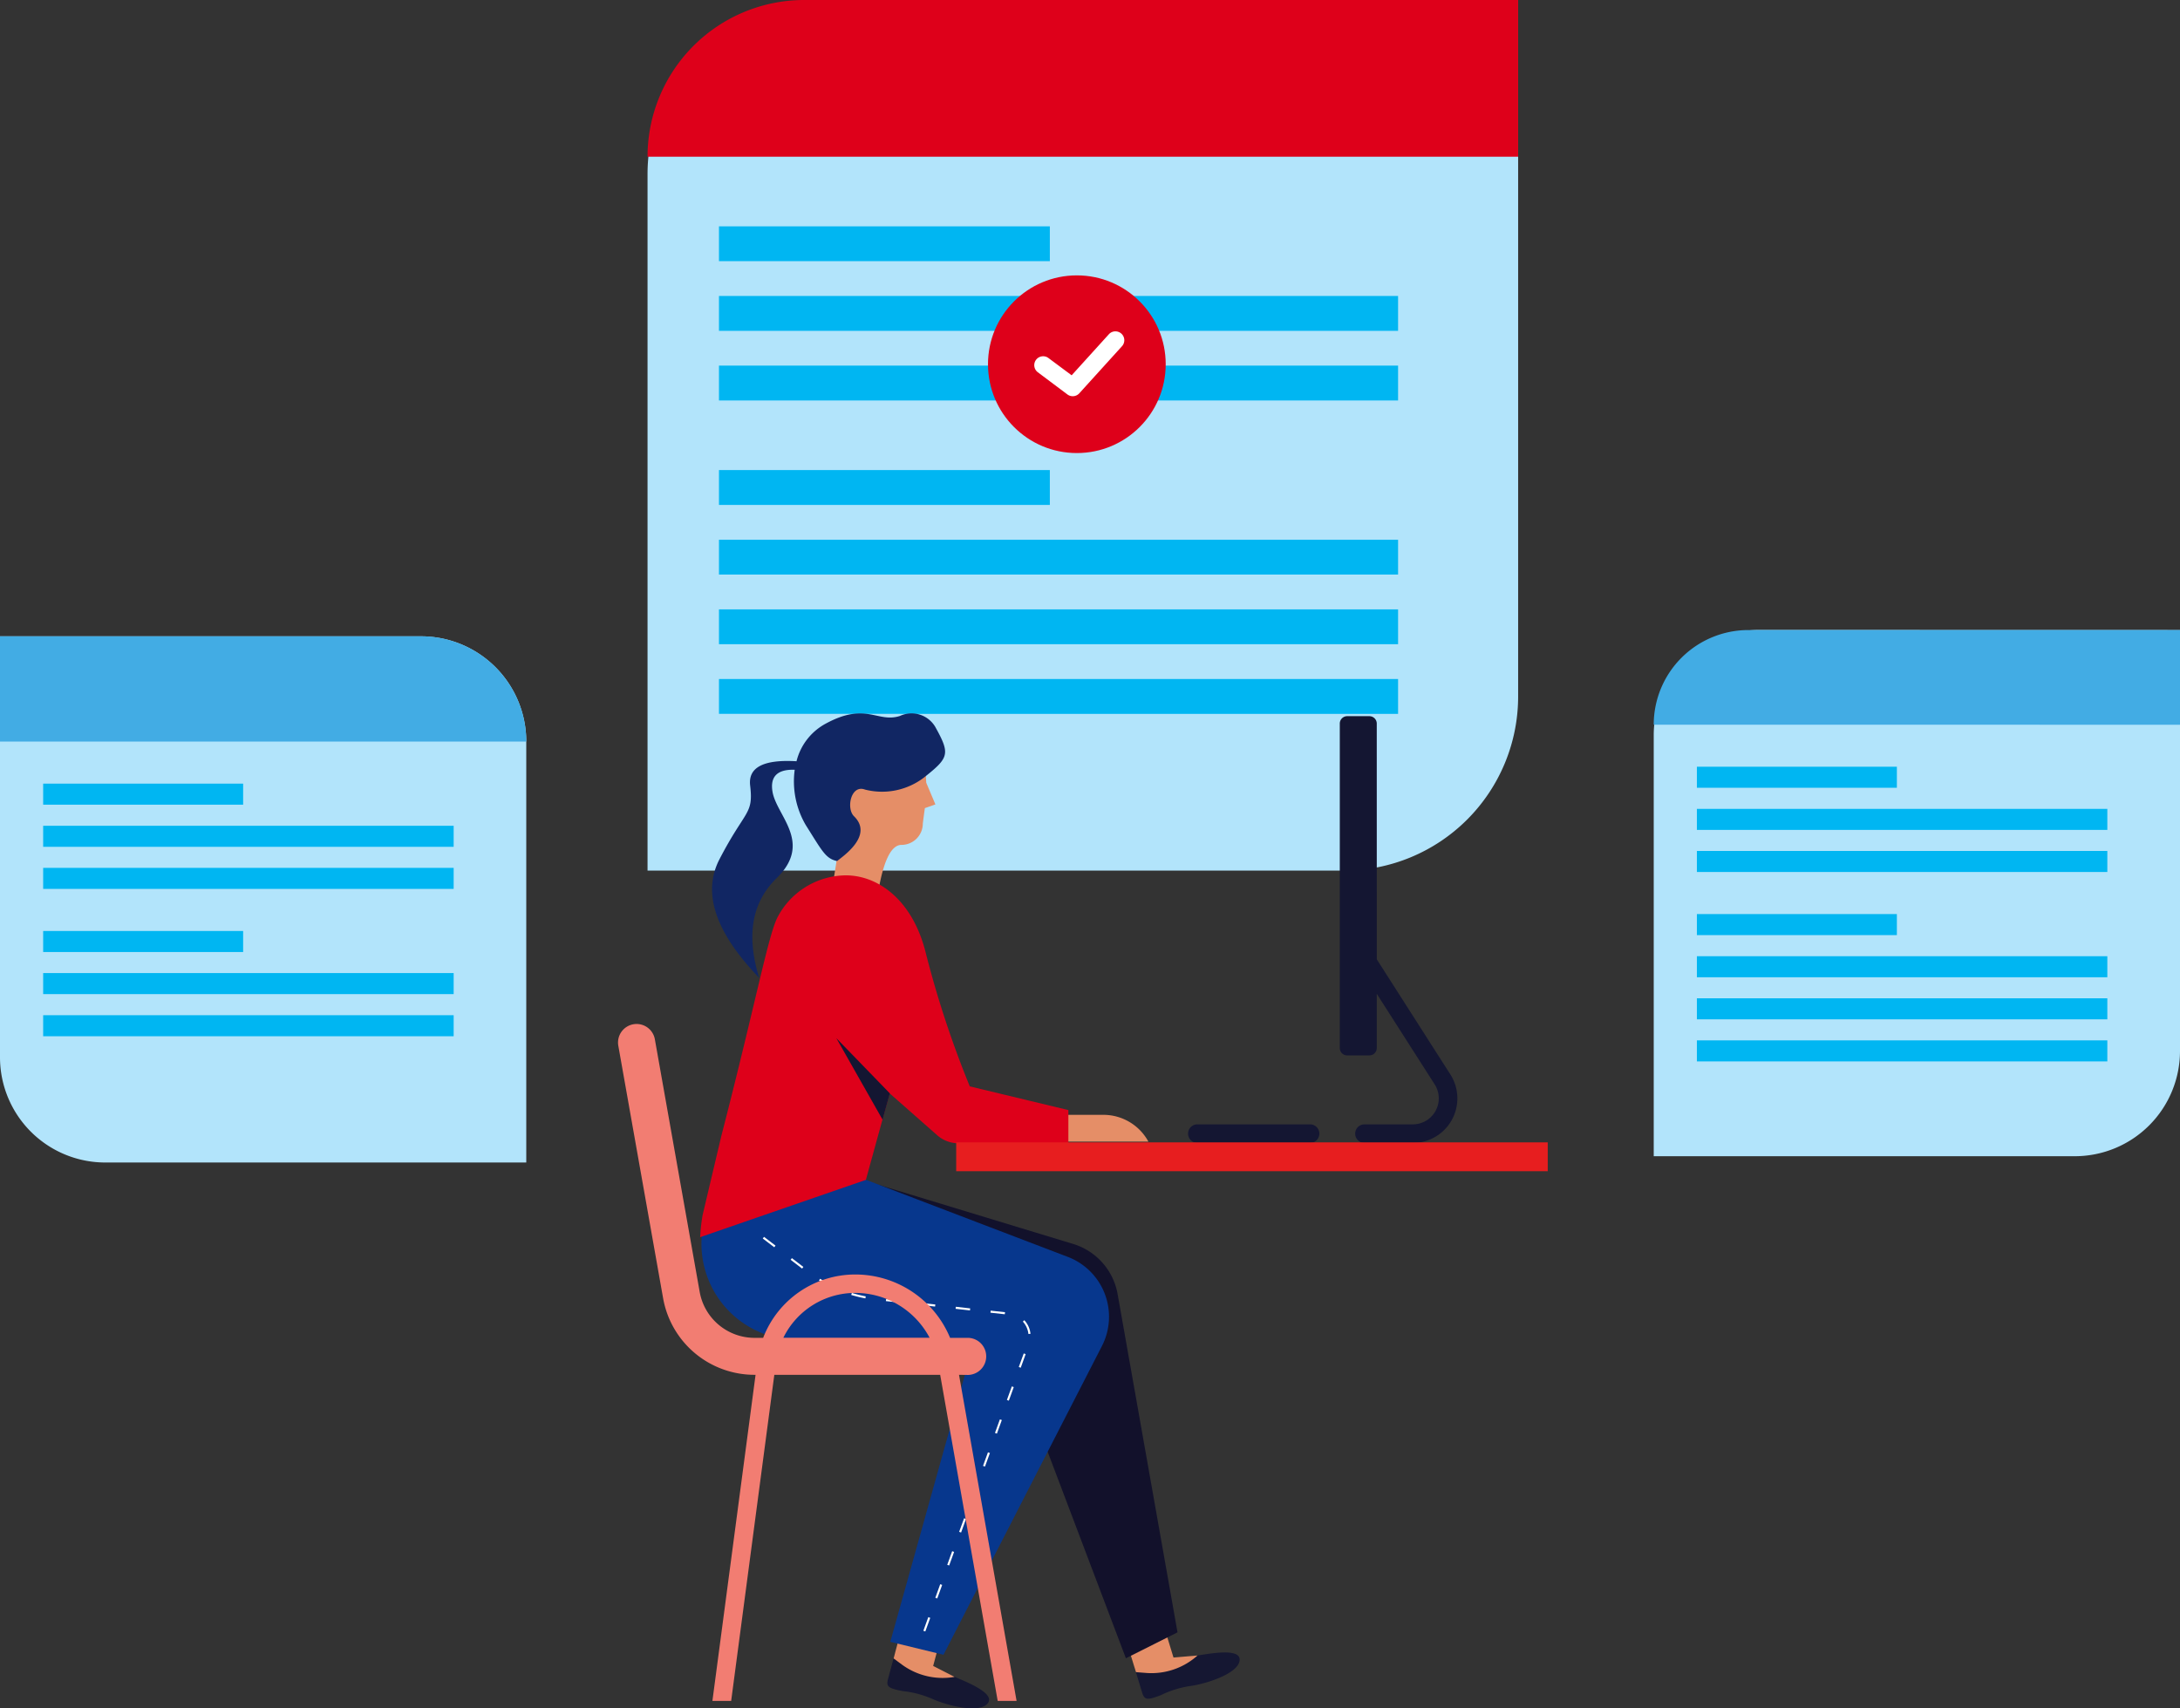 <svg xmlns="http://www.w3.org/2000/svg" xmlns:xlink="http://www.w3.org/1999/xlink" width="88.447" height="69.32" viewBox="0 0 88.447 69.32">
  <rect x="0" y="0" width="88.447" height="69.32" fill="#333333" stroke="none"/>
  <defs>
    <linearGradient id="linear-gradient" x1="-7.646" y1="-5.638" x2="-7.646" y2="-5.64" gradientUnits="objectBoundingBox">
      <stop offset="0" stop-color="#b2e4fb"/>
      <stop offset="1" stop-color="#e5f5fc"/>
    </linearGradient>
    <linearGradient id="linear-gradient-2" x1="-9.925" y1="-10.565" x2="-9.925" y2="-10.571" gradientUnits="objectBoundingBox">
      <stop offset="0" stop-color="#00b6f2"/>
      <stop offset="0.069" stop-color="#19bbf0"/>
      <stop offset="0.172" stop-color="#39c2ee"/>
      <stop offset="0.284" stop-color="#53c7ed"/>
      <stop offset="0.407" stop-color="#67cbec"/>
      <stop offset="0.546" stop-color="#76ceeb"/>
      <stop offset="0.715" stop-color="#7ed0eb"/>
      <stop offset="1" stop-color="#81d1eb"/>
    </linearGradient>
    <linearGradient id="linear-gradient-3" x1="-7.646" y1="-32.463" x2="-7.646" y2="-32.474" gradientUnits="objectBoundingBox">
      <stop offset="0" stop-color="#de001a"/>
      <stop offset="0.179" stop-color="#e61a36"/>
      <stop offset="0.76" stop-color="#bb0016"/>
      <stop offset="0.992" stop-color="#bb0016"/>
      <stop offset="1" stop-color="#bb0016"/>
    </linearGradient>
    <linearGradient id="linear-gradient-4" x1="-11.376" y1="-10.574" x2="-11.376" y2="-10.575" xlink:href="#linear-gradient"/>
    <linearGradient id="linear-gradient-5" x1="-14.702" y1="-22.785" x2="-14.702" y2="-22.791" xlink:href="#linear-gradient-2"/>
    <linearGradient id="linear-gradient-6" x1="-11.376" y1="-55.049" x2="-11.376" y2="-55.059" gradientUnits="objectBoundingBox">
      <stop offset="0" stop-color="#42ace4"/>
      <stop offset="1" stop-color="#0871ba"/>
    </linearGradient>
    <linearGradient id="linear-gradient-7" x1="-39.664" y1="-29.763" x2="-39.664" y2="-29.768" xlink:href="#linear-gradient-3"/>
    <linearGradient id="linear-gradient-8" x1="-14.559" y1="-10.529" x2="-14.559" y2="-10.531" xlink:href="#linear-gradient"/>
    <linearGradient id="linear-gradient-9" x1="-18.797" y1="-19.324" x2="-18.797" y2="-19.329" xlink:href="#linear-gradient-2"/>
    <linearGradient id="linear-gradient-10" x1="-14.559" y1="-60.454" x2="-14.559" y2="-60.465" xlink:href="#linear-gradient-6"/>
    <linearGradient id="linear-gradient-11" x1="-16.361" y1="-11.855" x2="-16.361" y2="-11.865" gradientUnits="objectBoundingBox">
      <stop offset="0" stop-color="#07378d"/>
      <stop offset="1" stop-color="#2959a5"/>
    </linearGradient>
    <linearGradient id="linear-gradient-12" x1="-16.505" y1="-8.773" x2="-16.505" y2="-8.776" gradientUnits="objectBoundingBox">
      <stop offset="0" stop-color="#f27d72"/>
      <stop offset="1" stop-color="#eb4f5b"/>
    </linearGradient>
    <linearGradient id="linear-gradient-13" x1="-28.614" y1="-21.687" x2="-28.614" y2="-21.695" gradientUnits="objectBoundingBox">
      <stop offset="0" stop-color="#112663"/>
      <stop offset="1" stop-color="#0c0d2c"/>
    </linearGradient>
    <linearGradient id="linear-gradient-14" x1="-18.103" y1="-16.15" x2="-18.103" y2="-16.156" xlink:href="#linear-gradient-3"/>
  </defs>
  <g id="Group_3801" data-name="Group 3801" transform="translate(-145.28 -489.629)">
    <g id="Group_79" data-name="Group 79" transform="translate(171.552 489.629)">
      <path id="Path_1802" data-name="Path 1802" d="M288.8,569.364v28.261a7.065,7.065,0,0,1-7.065,7.065H253.478V576.429a7.065,7.065,0,0,1,7.066-7.065Z" transform="translate(-253.478 -569.364)" fill="url(#linear-gradient)"/>
      <path id="Path_1803" data-name="Path 1803" d="M255.6,576.088h13.424V577.5H255.6Zm0,9.891h13.424v1.414H255.6Zm0-7.065h27.553v1.414H255.6Zm0,9.891h27.553v1.414H255.6Zm0-7.065h27.553v1.414H255.6Zm0,9.891h27.553v1.414H255.6Zm0,2.826h27.553v1.414H255.6Z" transform="translate(-252.702 -566.904)" fill="url(#linear-gradient-2)"/>
      <path id="Path_1804" data-name="Path 1804" d="M288.8,569.364v6.358H253.478a6.358,6.358,0,0,1,6.358-6.358Z" transform="translate(-253.478 -569.364)" fill="url(#linear-gradient-3)"/>
    </g>
    <path id="Path_1805" data-name="Path 1805" d="M234.244,588.285h17.081a4.271,4.271,0,0,1,4.271,4.271v17.081H238.515a4.271,4.271,0,0,1-4.271-4.271Z" transform="translate(-88.964 -72.836)" fill="url(#linear-gradient-4)"/>
    <path id="Path_1806" data-name="Path 1806" d="M235.526,592.662h8.114v.854h-8.114Zm0,5.979h8.114v.854h-8.114Zm0-4.27h16.655v.854H235.526Zm0,5.977h16.655v.855H235.526Zm0-4.27h16.655v.854H235.526Zm0,5.979h16.655v.854H235.526Z" transform="translate(-88.495 -71.234)" fill="url(#linear-gradient-5)"/>
    <path id="Path_1807" data-name="Path 1807" d="M234.244,588.285h17.081a4.271,4.271,0,0,1,4.271,4.271H234.244Z" transform="translate(-88.964 -72.836)" fill="url(#linear-gradient-6)"/>
    <g id="Group_80" data-name="Group 80" transform="translate(185.365 500.803)">
      <ellipse id="Ellipse_11" data-name="Ellipse 11" cx="3.605" cy="3.605" rx="3.605" ry="3.605" fill="url(#linear-gradient-7)"/>
      <path id="Path_1808" data-name="Path 1808" d="M267.992,579.324a.36.36,0,1,1,.534.484l-1.732,1.911a.36.36,0,0,1-.484.046l-1.2-.9a.36.36,0,1,1,.433-.576l.94.7Z" transform="translate(-263.089 -576.934)" fill="#fff"/>
    </g>
    <g id="Group_81" data-name="Group 81" transform="translate(212.375 515.191)">
      <path id="Path_1809" data-name="Path 1809" d="M304.717,588.1v17.081a4.271,4.271,0,0,1-4.27,4.27H283.365V592.366a4.27,4.27,0,0,1,4.271-4.27Z" transform="translate(-283.365 -588.096)" fill="url(#linear-gradient-8)"/>
      <path id="Path_1810" data-name="Path 1810" d="M284.647,592.16h8.114v.854h-8.114Zm0,5.979h8.114v.854h-8.114Zm0-4.271H301.3v.855H284.647Zm0,5.979H301.3v.854H284.647Zm0-4.27H301.3v.854H284.647Zm0,5.979H301.3v.854H284.647Zm0,1.707H301.3v.854H284.647Z" transform="translate(-282.896 -586.609)" fill="url(#linear-gradient-9)"/>
      <path id="Path_1811" data-name="Path 1811" d="M304.717,588.1v3.842H283.365a3.843,3.843,0,0,1,3.844-3.842Z" transform="translate(-283.365 -588.096)" fill="url(#linear-gradient-10)"/>
    </g>
    <g id="Group_82" data-name="Group 82" transform="translate(170.354 518.578)">
      <path id="Path_1812" data-name="Path 1812" d="M269.38,619.035a3.246,3.246,0,0,1,1.283-.466c.769-.126,1.666-.213,1.531.285s-1.328.881-1.951.973a4.076,4.076,0,0,0-1.231.376c-.556.212-.667.208-.765-.115l-.273-.9c-.055-.178-.075-.34.384-.317A5.717,5.717,0,0,1,269.38,619.035Z" transform="translate(-246.986 -580.367)" fill="#151732"/>
      <path id="Path_1813" data-name="Path 1813" d="M267.6,617.927l1.559-.477.49,1.6.974-.082a2.794,2.794,0,0,1-2.078.708l-.419-.033Z" transform="translate(-247.112 -580.74)" fill="#e58e67"/>
      <path id="Path_1814" data-name="Path 1814" d="M270.552,623.844l-4.632-12.228-6.063-7.185,8.553,2.6a2.6,2.6,0,0,1,1.806,2.036l2.43,13.725Z" transform="translate(-249.946 -585.504)" fill="#12112b"/>
      <path id="Path_1815" data-name="Path 1815" d="M265.7,602.5h2.175a2.077,2.077,0,0,1,1.8,1.087h-4.927Z" transform="translate(-248.156 -586.211)" fill="#e58e67"/>
      <path id="Path_1816" data-name="Path 1816" d="M262.148,619.256a3.246,3.246,0,0,1,1.336.284c.718.3,1.524.7,1.147,1.053s-1.594.044-2.17-.209a4.117,4.117,0,0,0-1.243-.333c-.583-.115-.675-.178-.587-.5l.243-.906c.048-.179.116-.328.493-.064A5.59,5.59,0,0,1,262.148,619.256Z" transform="translate(-249.673 -580.38)" fill="#151732"/>
      <path id="Path_1817" data-name="Path 1817" d="M261.252,617.376l1.574.422-.434,1.621.87.445a2.794,2.794,0,0,1-2.138-.5l-.337-.25Z" transform="translate(-249.606 -580.768)" fill="#e58e67"/>
      <path id="Path_1818" data-name="Path 1818" d="M261.757,604.828l8.183,3.125a2.6,2.6,0,0,1,1.388,3.62L264.9,624.1l-2.158-.525,3.422-12.251h-7.178a3.9,3.9,0,0,1-3.8-4.8l.751-3.181Z" transform="translate(-251.695 -585.902)" fill="url(#linear-gradient-11)"/>
      <path id="Path_1819" data-name="Path 1819" d="M256.9,606.192l.051-.067.466.355-.051.067Zm1.13.863.051-.067.466.357-.051.067Zm1.153.841.042-.071a5.791,5.791,0,0,0,.512.277l-.036.075A5.556,5.556,0,0,1,259.185,607.9Zm1.306.586.025-.081a5.711,5.711,0,0,0,.564.139l-.015.082A5.813,5.813,0,0,1,260.491,608.483Zm1.406.25.01-.082.582.064-.01.083Zm1.414.157.01-.083.582.064-.01.083Zm1.414.156.01-.083.582.066-.008.082Zm1.415.157.008-.083.583.064-.01.083Zm1.313.362.061-.057a.968.968,0,0,1,.25.552l-.083.008A.888.888,0,0,0,267.452,609.564Zm.037,1.292.078.027-.2.552-.079-.029Zm-.483,1.337.078.029-.2.55-.078-.029Zm-.485,1.338.079.027-.2.552-.078-.029Zm-.484,1.337.079.029-.2.55-.079-.029Zm-.484,1.337.079.029-.2.552-.079-.029Zm-.484,1.339.078.029-.2.55-.079-.029Zm-.484,1.337.078.029-.2.55-.078-.027Zm-.485,1.339.079.029-.2.551-.078-.029Zm-.484,1.337.079.029-.2.551-.079-.027Z" transform="translate(-251.027 -584.885)" fill="#fff"/>
      <path id="Path_1820" data-name="Path 1820" d="M266.436,614.037l2.336,13.233h-.766l-2.334-13.233h-6.729l-1.751,13.233h-.761l1.751-13.233h-.042a3.765,3.765,0,0,1-3.708-3.1l-1.818-10.247a.753.753,0,1,1,1.483-.262l1.818,10.246a2.259,2.259,0,0,0,2.225,1.863h.35a4,4,0,0,1,3.736-2.571,4.164,4.164,0,0,1,3.848,2.571h.74a.753.753,0,0,1,0,1.505Zm-1.194-1.505a3.409,3.409,0,0,0-3.017-1.818,3.243,3.243,0,0,0-2.915,1.818Z" transform="translate(-252.601 -587.199)" fill="url(#linear-gradient-12)"/>
      <path id="Path_1821" data-name="Path 1821" d="M260.939,597.284l-1.832-.388.135-.847a3.729,3.729,0,0,1-.183-3.3q.654-2.018,3.719-.929l.07,1.25.372.882-.428.15c-.044.32-.071.53-.083.631a.866.866,0,0,1-.882.861Q261.253,595.62,260.939,597.284Z" transform="translate(-250.343 -590.259)" fill="#e58e67"/>
      <path id="Path_1822" data-name="Path 1822" d="M257.845,593.739c.156.993,1.661,2.067.163,3.528q-1.5,1.461-.7,4.04-2.668-2.77-1.615-4.809c1.055-2.039,1.388-1.8,1.247-3q-.127-1.1,1.881-.982A2.388,2.388,0,0,1,260,590.993c1.651-.9,2.1-.019,3.017-.315a1.117,1.117,0,0,1,1.43.437c.612,1.1.567,1.248-.419,2.034a2.8,2.8,0,0,1-2.43.516c-.57-.213-.769.765-.445,1.082.807.789-.46,1.631-.686,1.819-.467-.1-.6-.4-1.266-1.453a3.506,3.506,0,0,1-.453-2.252Q257.7,592.827,257.845,593.739Z" transform="translate(-251.579 -590.575)" fill="url(#linear-gradient-13)"/>
      <path id="Path_1823" data-name="Path 1823" d="M260.8,595.39c1.319-.081,2.8.874,3.372,3.058a41,41,0,0,0,1.807,5.5l4,.962v1.347h-4.458a1.3,1.3,0,0,1-.862-.325l-1.93-1.7-.966,3.51-6.723,2.325a7.192,7.192,0,0,1,.1-.9l.753-3.184c1.4-5.429,1.895-8.1,2.276-8.879A3.16,3.16,0,0,1,260.8,595.39Z" transform="translate(-251.707 -588.814)" fill="url(#linear-gradient-14)"/>
      <path id="Path_1824" data-name="Path 1824" d="M260.962,603.53l-1.874-3.306,2.168,2.237Z" transform="translate(-250.228 -587.044)" fill="#141632"/>
      <path id="Path_1825" data-name="Path 1825" d="M277.19,600.523l2.986,4.673a1.806,1.806,0,0,1-1.524,2.777H276.69a.376.376,0,1,1,0-.753h1.961a1.054,1.054,0,0,0,.889-1.62l-2.351-3.678v2.2a.3.3,0,0,1-.3.3h-.9a.3.3,0,0,1-.3-.3V590.957a.3.3,0,0,1,.3-.3h.9a.3.3,0,0,1,.3.3Zm-2.707,7.45H269.91a.376.376,0,1,1,0-.753h4.573a.376.376,0,1,1,0,.753Z" transform="translate(-246.405 -590.545)" fill="#141632"/>
      <path id="Path_1826" data-name="Path 1826" d="M286.646,603.318v1.17h-24v-1.17Z" transform="translate(-248.925 -585.912)" fill="#e71e1f"/>
    </g>
  </g>
</svg>
